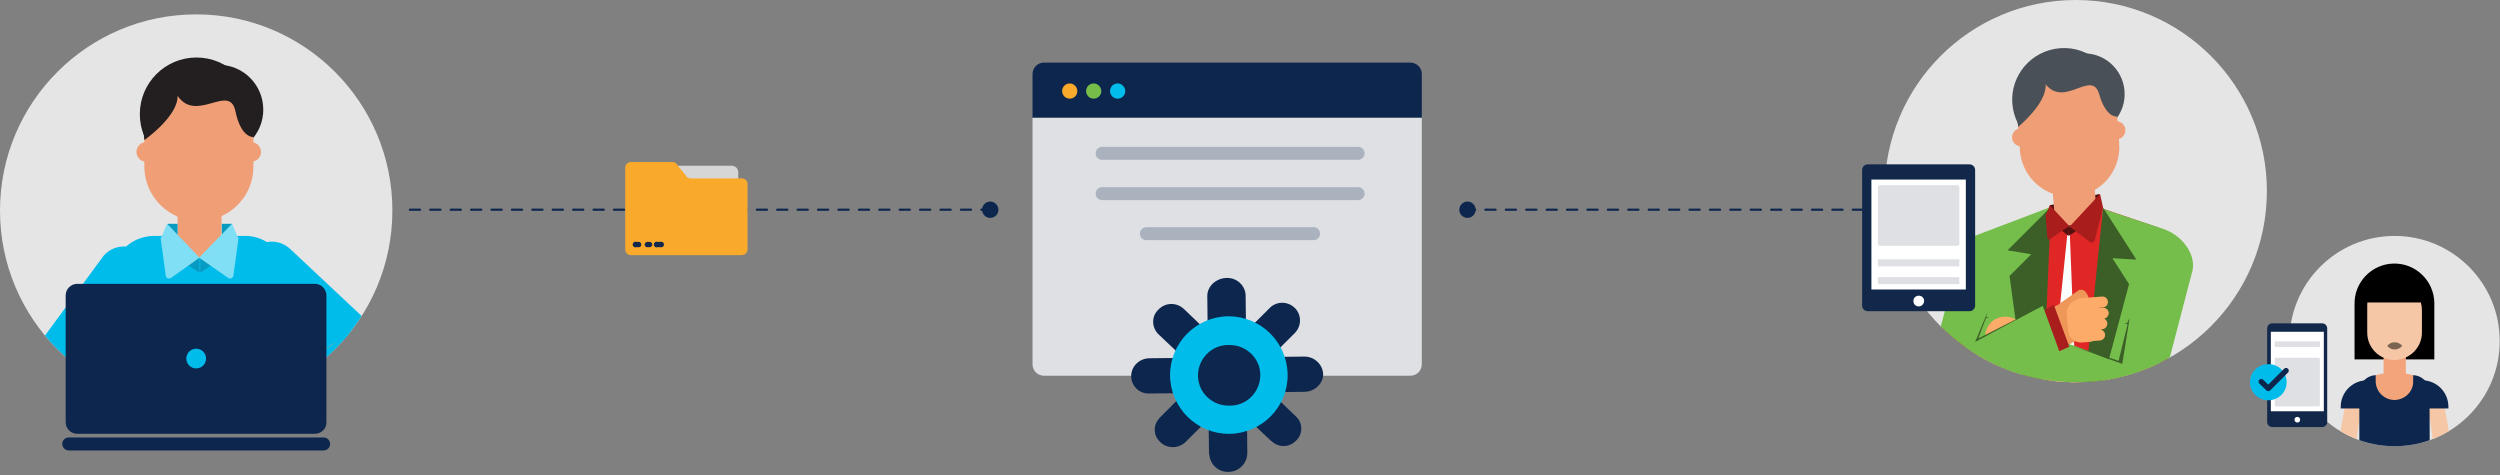 <?xml version="1.0" encoding="utf-8"?>
<!-- Generator: Adobe Illustrator 24.0.0, SVG Export Plug-In . SVG Version: 6.00 Build 0)  -->
<svg version="1.1" id="Layer_1" xmlns="http://www.w3.org/2000/svg" xmlns:xlink="http://www.w3.org/1999/xlink" x="0px" y="0px"
	 width="886.9px" height="168.5px" viewBox="0 0 886.9 168.5" style="enable-background:new 0 0 886.9 168.5;" xml:space="preserve"
	>
<rect x="0" y="0" width="886.9" height="168.5" fill="#808080" stroke="none"/>
<style type="text/css">
	.st0{fill:#E5E5E5;}
	.st1{clip-path:url(#SVGID_2_);}
	.st2{fill:#00BCEA;}
	.st3{fill:#F09E75;}
	.st4{fill:#4D3630;}
	.st5{fill:#231F20;}
	.st6{fill:#089BC1;}
	.st7{fill:#80DEF5;}
	.st8{fill:#0D264D;}
	.st9{fill:none;stroke:#0D264D;stroke-width:0.77;stroke-linecap:round;stroke-linejoin:round;stroke-dasharray:3.62,3.62;}
	.st10{fill:#DEE0E3;}
	.st11{fill:#FAAA2A;}
	.st12{fill:#76BD4A;}
	.st13{fill:#00BDEB;}
	.st14{clip-path:url(#SVGID_4_);}
	.st15{fill:#ACB4BD;}
	.st16{fill:#CDD3D9;}
	.st17{fill:none;stroke:#BF7F4A;stroke-width:14.27;stroke-linecap:round;stroke-linejoin:round;}
	.st18{fill:#A91D1C;}
	.st19{fill:#E12726;}
	.st20{fill:#07111D;}
	.st21{fill:#FAFEFF;}
	.st22{fill:none;stroke:#FDAB68;stroke-width:14.27;stroke-linecap:round;stroke-linejoin:round;}
	.st23{fill:none;stroke:#EF9659;stroke-width:14.27;stroke-linecap:round;stroke-linejoin:round;}
	.st24{fill:#550F0E;}
	.st25{fill:#495057;}
	.st26{fill:#75BE4B;}
	.st27{fill:#3B5F26;}
	.st28{fill:#EF9659;}
	.st29{fill:#FDAB68;}
	.st30{fill-rule:evenodd;clip-rule:evenodd;fill:#12284B;}
	.st31{fill:#FFFFFF;}
	.st32{fill-rule:evenodd;clip-rule:evenodd;fill:#FFFFFF;}
	.st33{clip-path:url(#SVGID_6_);}
	.st34{fill:#F5C7A6;}
	.st35{fill:#F3A47B;}
	.st36{fill:#7B6453;}
	.st37{fill:#12284B;}
	.st38{fill-rule:evenodd;clip-rule:evenodd;fill:#00BCEA;}
	.st39{fill:none;stroke:#0D264D;stroke-width:1.93;stroke-linecap:round;stroke-linejoin:round;}
	.st40{fill-rule:evenodd;clip-rule:evenodd;fill:#0D264D;}
	.st41{opacity:0.25;}
	.st42{fill:#D6D6D6;}
	.st43{fill:#12284C;}
</style>
<g id="Layer_2_1_">
	<g id="ewewwrw">
		<circle class="st0" cx="69.6" cy="74.7" r="69.6"/>
		<g>
			<defs>
				<circle id="SVGID_1_" cx="69.6" cy="74.7" r="69.6"/>
			</defs>
			<clipPath id="SVGID_2_">
				<use xlink:href="#SVGID_1_"  style="overflow:visible;"/>
			</clipPath>
			<g class="st1">
				<path class="st2" d="M40.4,165.3h60.8l0.8-65.5c0.5-8.3-5.8-15.5-14.1-16.1c-0.3,0-0.6,0-1,0H54.7c-8.4,0-15.1,6.8-15.1,15.1
					c0,0.3,0,0.7,0,1L40.4,165.3z"/>
				<path class="st2" d="M126.8,133.2c-2.4,0-4.7-0.9-6.5-2.6l-30.7-28.8C86,98,86.1,92,89.8,88.4c3.5-3.4,9-3.6,12.8-0.4l30.7,28.8
					c3.8,3.6,4,9.6,0.4,13.4C131.9,132.2,129.4,133.3,126.8,133.2L126.8,133.2z"/>
				<path class="st3" d="M95.9,158.9c-5.2,0-9.5-4.2-9.5-9.5c0-3.1,1.5-6,4-7.8l27.3-19.3c4.3-3,10.2-2,13.3,2.2
					c3,4.3,2,10.2-2.2,13.3l-27.3,19.3C99.8,158.3,97.9,158.9,95.9,158.9z"/>
				<path class="st2" d="M108,150.4c-5.2,0-9.5-4.2-9.5-9.5c0-3.1,1.5-6,4-7.8l21-14.8c4.3-3,10.2-2,13.3,2.3c3,4.3,2,10.2-2.3,13.2
					l0,0l-21,14.8C111.9,149.8,110,150.4,108,150.4z"/>
				<path class="st3" d="M6,171.1c-0.9-1.8-1.2-3.7-0.9-5.7l4.9-33.1c0.7-5.2,5.5-8.8,10.7-8.2c5.2,0.7,8.8,5.5,8.2,10.7
					c0,0.1,0,0.2,0,0.3l-4.9,33.1c-0.8,5.2-5.6,8.7-10.8,7.9C10,175.7,7.4,173.8,6,171.1z"/>
				<path class="st4" d="M72.6,77.5c-1.3,0.4-2.7,0.4-4,0c0,0-12.7-4.4-13.5-8.8l-5-28.5h41.1l-5,28.5
					C85.3,73.1,72.6,77.5,72.6,77.5"/>
				<path class="st3" d="M70.8,91.5L70.8,91.5c-4.3,0-7.8-3.5-7.8-7.8v-11c-0.2-4.3,3.2-7.9,7.5-8.1c4.3-0.2,7.9,3.2,8.1,7.5
					c0,0.2,0,0.4,0,0.6v11C78.6,88,75.1,91.5,70.8,91.5"/>
				<path class="st5" d="M89.8,40.5c0,11.1-9,20.1-20.1,20.1s-20.1-9-20.1-20.1s9-20.1,20.1-20.1S89.8,29.4,89.8,40.5L89.8,40.5"/>
				<path class="st5" d="M93.4,38.9c0,8.8-7.1,15.9-15.9,15.8c-8.8,0-15.9-7.1-15.8-15.9c0-8.8,7.1-15.8,15.9-15.8
					C86.3,23,93.4,30.1,93.4,38.9C93.4,38.9,93.4,38.9,93.4,38.9"/>
				<path class="st3" d="M70.6,78.4L70.6,78.4c-10.7,0-19.4-8.7-19.4-19.4c0,0,0,0,0,0V42.9C51.4,32.2,60.3,23.7,71,24
					c10.4,0.2,18.7,8.6,18.9,18.9V59C90,69.7,81.3,78.4,70.6,78.4C70.6,78.4,70.6,78.4,70.6,78.4"/>
				<path class="st3" d="M55.4,53.9c0,1.9-1.6,3.5-3.5,3.5s-3.5-1.6-3.5-3.5c0-1.9,1.6-3.5,3.5-3.5c0,0,0,0,0,0
					C53.8,50.4,55.4,52,55.4,53.9"/>
				<path class="st3" d="M92.6,53.9c0,1.9-1.6,3.5-3.5,3.5c-1.9,0-3.5-1.6-3.5-3.5s1.6-3.5,3.5-3.5c0,0,0,0,0,0
					C91,50.4,92.6,52,92.6,53.9"/>
				<path class="st5" d="M51.2,49.7c0,0,12-8.4,11.8-15.7c6.7,9.8,18.4-4.6,20.5,5.4s6.6,9.2,6.6,9.2s5.4-23.4-18.6-27
					C53.8,28,49,28.5,51.2,49.7z"/>
				<path class="st2" d="M21.2,139.7c-5.2,1-10.1-2.4-11.1-7.6c-0.5-2.6,0.1-5.2,1.7-7.4l24.9-33.9c3.4-4,9.4-4.5,13.4-1.1
					c3.6,3.1,4.4,8.3,1.9,12.3l-24.9,34C25.7,137.9,23.6,139.3,21.2,139.7z"/>
				<rect x="59.4" y="79.4" class="st6" width="3.6" height="4.2"/>
				<rect x="78.7" y="79.4" class="st6" width="3.6" height="4.2"/>
				<polygon class="st6" points="70.7,91.4 70.8,96.8 61.4,90.5 				"/>
				<polygon class="st6" points="71.1,91.4 71,96.8 80.4,90.5 				"/>
				<path class="st7" d="M82.3,79.4l2.3,5.2l-1.8,13.2c-0.1,0.6-0.6,1.1-1.3,1c-0.2,0-0.5-0.1-0.7-0.3l-10.2-7.1L82.3,79.4z"/>
				<path class="st7" d="M59.3,79.4L57,84.6l1.8,13.2c0.1,0.6,0.6,1.1,1.3,1c0.2,0,0.5-0.1,0.7-0.3l10-7.1L59.3,79.4z"/>
			</g>
		</g>
		<path class="st8" d="M111.7,153.9H27.4c-2.3,0-4.1-1.9-4.1-4.1v-45c0-2.3,1.9-4.1,4.1-4.1h84.3c2.3,0,4.1,1.9,4.1,4.1v45
			C115.9,152,114,153.9,111.7,153.9z"/>
		<path class="st8" d="M24.4,159.8h90.4c1.3,0,2.3-1,2.3-2.3l0,0c0-1.3-1-2.3-2.3-2.3H24.4c-1.3,0-2.3,1-2.3,2.3l0,0
			C22.1,158.7,23.1,159.8,24.4,159.8z"/>
		<circle class="st2" cx="69.6" cy="127.2" r="3.5"/>
		<line class="st9" x1="145.4" y1="74.4" x2="351.4" y2="74.4"/>
		<path class="st8" d="M351.3,77.3c1.6,0,2.9-1.3,2.9-2.9s-1.3-2.9-2.9-2.9s-2.9,1.3-2.9,2.9S349.7,77.3,351.3,77.3L351.3,77.3z"/>
		<line class="st9" x1="660.9" y1="74.4" x2="520.5" y2="74.4"/>
		<path class="st8" d="M520.6,71.5c-1.6,0-2.9,1.3-2.9,2.9c0,1.6,1.3,2.9,2.9,2.9c1.6,0,2.9-1.3,2.9-2.9S522.2,71.5,520.6,71.5
			L520.6,71.5z"/>
		<path class="st8" d="M504.4,26.3c0-2.3-1.8-4.1-4.1-4.1l0,0H370.4c-2.3,0-4.1,1.8-4.1,4.1c0,0,0,0,0,0v15.5h138.1V26.3z"/>
		<path class="st10" d="M366.3,41.8v87.4c0,2.3,1.8,4.1,4.1,4.1l0,0h129.9c2.3,0,4.1-1.8,4.1-4.1c0,0,0,0,0,0V41.8H366.3z"/>
		<path class="st11" d="M382.2,32.3c0,1.5-1.2,2.7-2.7,2.7c-1.5,0-2.7-1.2-2.7-2.7c0-1.5,1.2-2.7,2.7-2.7l0,0
			C381,29.6,382.2,30.9,382.2,32.3z"/>
		<path class="st12" d="M390.7,32.3c0,1.5-1.2,2.7-2.7,2.7c-1.5,0-2.7-1.2-2.7-2.7c0-1.5,1.2-2.7,2.7-2.7c0,0,0,0,0,0
			C389.5,29.6,390.7,30.9,390.7,32.3z"/>
		<path class="st13" d="M399.2,32.3c0,1.5-1.2,2.7-2.7,2.7c-1.5,0-2.7-1.2-2.7-2.7c0-1.5,1.2-2.7,2.7-2.7l0,0
			C398,29.6,399.2,30.9,399.2,32.3z"/>
		<circle class="st0" cx="736.4" cy="67.8" r="67.8"/>
		<g>
			<defs>
				<circle id="SVGID_3_" cx="736.4" cy="67.8" r="67.8"/>
			</defs>
			<clipPath id="SVGID_4_">
				<use xlink:href="#SVGID_3_"  style="overflow:visible;"/>
			</clipPath>
			<g class="st14">
				<path class="st15" d="M761.3,167.4l-0.7,83.9c0,2.4-0.8,4.7-2.3,6.6l-44.8,60.2c-1.1,1.4-3.1,1.7-4.5,0.7
					c-0.2-0.2-0.4-0.4-0.6-0.6l-10.8-13.5l38.7-56l-9.7-78.7L761.3,167.4z"/>
				<path class="st16" d="M702.3,164.3l-2.2,8.2c-2,3.4-2.8,7.3-2.2,11.2l9.1,66l10.6,81.9c0.2,1.7,1.8,2.9,3.5,2.7
					c0.3,0,0.6-0.1,0.8-0.2l16.4-7.1l-8-157C730.2,170.1,711.9,165.6,702.3,164.3z"/>
				<line class="st17" x1="697.3" y1="121.1" x2="694.2" y2="134.1"/>
				<path class="st18" d="M714,84.2l4.8,1.3l0,0l-11.5,43l0,0l-15.5-4.1c-2.5-0.7-3.9-3.2-3.3-5.7l0,0l6.3-23.4
					C697.1,86.9,705.7,81.9,714,84.2L714,84.2L714,84.2z"/>
				<path class="st19" d="M704,165.4c8,4,26.1,9.9,55.2,3.9c3.7-0.8,6.4-4,6.4-7.8c0.1-9.9-0.3-19.9-1.2-29.8l12.2-40.2
					c1-4.9-7.5-9.2-10.7-10.7l-20-6.8l-17,1.6L710.2,83c-3.3,1.1-5.6,4.2-5.5,7.7l1.2,49.2l-5.4,17.2
					C699.5,160.4,701,163.8,704,165.4z"/>
				<polygon class="st11" points="739,173.9 718,172.7 718.4,164.3 739.3,165.5 				"/>
				<path class="st20" d="M729,167.5l4.2,0.2c0.9,0,1.6,0.8,1.6,1.7l0,0.2c0,0.9-0.8,1.6-1.7,1.6l-4.2-0.2c-0.9,0-1.6-0.8-1.6-1.7
					l0-0.2C727.3,168.1,728,167.4,729,167.5z"/>
				<path class="st21" d="M733.4,83.2l-7.2,70.1c0,0.4,0,0.8,0.2,1.2l2.9,7.4c0.3,1,1.3,1.6,2.4,1.4c0.5-0.1,0.9-0.5,1.2-0.9
					l3.9-6.7c0.3-0.5,0.4-1,0.3-1.5l-2.8-70.9L733.4,83.2z"/>
				<polyline class="st22" points="764,105.8 754.1,138.9 707.8,122.9 				"/>
				<path class="st18" d="M765,128.5l-12.4-3.1c-2.1-0.6-3.4-2.7-2.9-4.8l7.3-29.3c1.4-5.5,7-8.9,12.5-7.5c0,0,0,0,0,0l0,0
					c5.5,1.4,8.9,7,7.5,12.5l-7.3,29.3C769.3,127.8,767.1,129,765,128.5C765,128.5,765,128.5,765,128.5z"/>
				<line class="st23" x1="694.3" y1="135.7" x2="735.5" y2="113.3"/>
				<polygon class="st24" points="727,75.7 730.3,75.4 730,72.2 727.2,72.8 				"/>
				<polygon class="st24" points="743.7,73.5 740.2,74.1 741.2,69.6 744.9,68.8 				"/>
				<path class="st4" d="M737.4,68.8c-1.2,0.4-2.4,0.5-3.7,0.3c0,0-11.9-3.1-12.9-7.1l-6.5-25.6l37.4-2.8l-2.6,26.3
					C748.7,63.9,737.4,68.8,737.4,68.8"/>
				<path class="st3" d="M736.8,82.1L736.8,82.1c-4,0.3-7.6-2.6-8-6.7L728,65.2c-0.2-4.1,3-7.6,7.1-7.8c3.9-0.2,7.3,2.7,7.8,6.7
					l0.8,10.2C743.9,78.3,740.8,81.8,736.8,82.1"/>
				<path class="st25" d="M750.5,34c0.8,10.1-6.8,18.9-16.9,19.7c-10.1,0.8-18.9-6.8-19.7-16.9c-0.8-10.1,6.8-18.9,16.9-19.7
					C740.9,16.3,749.7,23.9,750.5,34C750.5,34,750.5,34,750.5,34"/>
				<path class="st25" d="M753.7,32.3c0.6,8-5.4,14.9-13.3,15.5c-8,0.6-14.9-5.4-15.5-13.3c-0.6-8,5.4-14.9,13.3-15.5
					C746.1,18.3,753.1,24.3,753.7,32.3C753.7,32.3,753.7,32.3,753.7,32.3"/>
				<path class="st3" d="M735.6,69.7L735.6,69.7c-9.7,0.8-18.2-6.5-19-16.2c0,0,0,0,0,0l-1.1-14.6c-0.5-9.8,7-18.1,16.7-18.6
					c9.4-0.5,17.6,6.5,18.5,15.9l1.1,14.6C752.6,60.5,745.3,69,735.6,69.7C735.6,69.7,735.6,69.7,735.6,69.7"/>
				<path class="st3" d="M720.2,48.5c0.1,1.8-1.2,3.3-3,3.4c-1.8,0.1-3.3-1.2-3.4-3c-0.1-1.7,1.2-3.3,3-3.4
					C718.5,45.4,720,46.7,720.2,48.5C720.2,48.5,720.2,48.5,720.2,48.5"/>
				<path class="st3" d="M754,46c0.1,1.8-1.2,3.3-3,3.4c-1.8,0.1-3.3-1.2-3.4-3c-0.1-1.7,1.2-3.3,3-3.4
					C752.3,42.9,753.9,44.2,754,46C754,46,754,46,754,46"/>
				<path class="st25" d="M716,45c0,0,10.3-8.5,9.7-15.1c6.8,8.5,16.4-5.5,19,3.5s6.6,7.9,6.6,7.9s3.3-21.6-18.8-23.2
					C717,25.1,712.6,25.8,716,45z"/>
				<polygon class="st24" points="734.1,80 733.8,83.7 741.6,78.9 				"/>
				<polygon class="st24" points="734.1,80 733.8,83.7 728.7,79.6 				"/>
				<path class="st18" d="M745,68.8l1.1,4.9l-3,11.6c-0.2,0.6-0.8,0.9-1.4,0.7c-0.1-0.1-0.3-0.1-0.4-0.2l-7.1-5.4L745,68.8z"/>
				<path class="st26" d="M727.6,73.4l-28.2,10.7c-1.7,0.7-3.1,2.1-3.5,3.9L683,136.5c-0.5,1.8,0.1,3.7,1.5,5l4.3,4
					c1.6,1.5,4.1,1.8,6,0.7l36-21.2l-6-16.5l-18.3,9.5L719,98.6L727.6,73.4z"/>
				<path class="st26" d="M746,74.1l21.7,7.2c7.6,2.8,11.5,10.1,10,15.1L766,141.2c-1.1,3.7-7.2,7-11,5.9l-11.2-26.3L746,74.1z"/>
				<path class="st26" d="M722.9,183.1c-0.1,0.8-0.5,1.6-1.2,2.2l-3.8,3.1c-0.5,0.4-1.2,0.7-1.8,0.7l-22.4,0.2
					c-1.8,0.1-3.4-1.2-3.5-3c0-0.4,0-0.9,0.2-1.3l18-54.8l-3.7-39.5L727,76.2L722.9,183.1z"/>
				<path class="st26" d="M736.2,182.7c0,1.1,0.2,2.1,0.8,3.1l5.4,3.4c0.4,0.5,2.2,0.9,2.8,1l20.1,1.5c3,0.2,5.6-2.1,5.8-5.1
					c0-0.3,0-0.6,0-0.9l-5-52.6l1.5-36l-18.6-19.1l-13,95.3L736.2,182.7z"/>
				<polygon class="st27" points="727.6,73.4 712.2,88.8 720.6,90.2 712.9,97.9 723.3,174 				"/>
				<polygon class="st27" points="746.1,73.7 757.9,92.1 749.4,91.6 755.3,100.8 735.8,173.7 				"/>
				<path class="st28" d="M740,103.7l0.5,0.8c0.7,0.9,0.4,2.2-0.5,2.9l-5.7,4c-0.9,0.7-2.2,0.4-2.9-0.5l-0.5-0.8
					c-0.7-0.9-0.4-2.2,0.5-2.9l5.7-4C738,102.5,739.3,102.7,740,103.7z"/>
				<path class="st29" d="M746,109.1l-7.7,0.6c-1.1,0.1-2-0.7-2.1-1.8l0,0c-0.1-1.1,0.7-2,1.8-2.1l7.7-0.6c1.1-0.1,2,0.7,2.1,1.8
					l0,0C747.9,108.1,747.1,109,746,109.1z"/>
				<path class="st29" d="M746.3,113.1l-5.9,0.4c-1.1,0.1-2-0.7-2.1-1.8l0,0c-0.1-1.1,0.7-2,1.8-2.1l5.9-0.4c1.1-0.1,2,0.7,2.1,1.8
					l0,0C748.1,112,747.3,113,746.3,113.1z"/>
				<path class="st29" d="M745.8,116.8l-5.1,0.4c-1.1,0.1-2-0.7-2.1-1.8l0,0c-0.1-1.1,0.7-2,1.8-2.1l5.1-0.4c1.1-0.1,2,0.7,2.1,1.8
					l0,0C747.6,115.8,746.8,116.8,745.8,116.8z"/>
				<path class="st29" d="M745,120.8l-4.1,0.3c-1.1,0.1-2-0.7-2.1-1.8l0,0c-0.1-1.1,0.7-2,1.8-2.1l4.1-0.3c1.1-0.1,2,0.7,2.1,1.8
					l0,0C746.9,119.7,746.1,120.7,745,120.8z"/>
				<path class="st29" d="M737.4,106.4l2.6-0.2c2.5-0.2,4.7,1.7,4.9,4.2l0.5,6c0.2,2.5-1.7,4.7-4.2,4.9l-2.6,0.2
					c-2.5,0.2-4.7-1.7-4.9-4.2l-0.5-6C733,108.8,734.9,106.6,737.4,106.4z"/>
				<path class="st26" d="M761.5,132.8c0.8,1.7,2.8,9.1,1.7,10.6l-3.6,4.6c-1.4,1.8-3.8,2.4-5.8,1.6l-38.8-15.5l3.5-17.3l19.5,6.6
					L761.5,132.8z"/>
				<polygon class="st27" points="753.6,114.9 754.6,114.6 755.5,112.9 752.9,129.1 735,122.6 751.6,128 754.8,115 				"/>
				<path class="st18" d="M727.2,72.8l-1.5,3.6l0.6,7.9c0,0.3,0.3,0.6,0.6,0.6c0.1,0,0.3,0,0.4-0.1l6.8-4.6L727.2,72.8z"/>
				<path class="st29" d="M718.4,118.8c0.3,3.9-2.6,7.3-6.5,7.6c-3.9,0.3-7.3-2.6-7.6-6.5c-0.3-3.9,2.6-7.3,6.5-7.5
					C714.8,112,718.1,114.9,718.4,118.8C718.4,118.8,718.4,118.8,718.4,118.8z"/>
				<polygon class="st18" points="723.8,110.8 728.6,108.1 734.1,123 729.6,125 				"/>
				<path class="st26" d="M684.5,130.8c-0.5,1.8-1.4,9.4-0.1,10.7l4.3,4c1.6,1.5,4.1,1.8,6,0.7l36-21.2l-6-16.5l-18.3,9.5
					L684.5,130.8z"/>
				<polygon class="st27" points="705.6,112.6 704.6,112.5 705.1,110.7 700.7,121.3 723.9,108.8 701.8,120.1 704.5,112.9 				"/>
			</g>
		</g>
		<path class="st30" d="M698.7,58.3h-36.1c-1.1,0-2,0.9-2,2v48.1c0,1.1,0.9,2,2,2h36.1c1.1,0,2-0.9,2-2V60.3
			C700.7,59.2,699.8,58.3,698.7,58.3L698.7,58.3z"/>
		<rect x="663.9" y="63.7" class="st31" width="33.5" height="39"/>
		<path class="st32" d="M680.7,108.7c-1.1,0-1.9-0.8-1.9-1.9s0.8-1.9,1.9-1.9s1.9,0.8,1.9,1.9c0,0,0,0,0,0
			C682.6,107.8,681.7,108.7,680.7,108.7z"/>
		<rect x="666.2" y="98.3" class="st10" width="28.9" height="2.5"/>
		<rect x="666.2" y="92" class="st10" width="28.9" height="2.5"/>
		<path class="st10" d="M694.4,87.2h-27.5c-0.4,0-0.7-0.3-0.7-0.7V66.4c0-0.4,0.3-0.7,0.7-0.7h27.5c0.4,0,0.7,0.3,0.7,0.7v20.1
			C695.1,86.9,694.8,87.2,694.4,87.2z"/>
		<circle class="st0" cx="849.5" cy="121" r="37.3"/>
		<g>
			<defs>
				<circle id="SVGID_5_" cx="849.5" cy="121" r="37.3"/>
			</defs>
			<clipPath id="SVGID_6_">
				<use xlink:href="#SVGID_5_"  style="overflow:visible;"/>
			</clipPath>
			<g class="st33">
				<path d="M863.6,127.5h-28.2c0,0-0.1,0-0.1-0.1V108c-0.2-7.8,6-14.3,13.8-14.5c7.8-0.2,14.3,6,14.5,13.8c0,0.3,0,0.5,0,0.8
					L863.6,127.5C863.7,127.5,863.6,127.5,863.6,127.5"/>
				<path class="st34" d="M860.6,141.5l1.6,8.6c1.5,8,1.4,16.3-0.3,24.2l-2.9,13.3c-0.5,1.6,0.3,3.3,1.9,3.8s3.3-0.3,3.8-1.9
					c0.1-0.2,0.1-0.4,0.1-0.6l2.9-13.3c1.9-8.8,2-17.8,0.4-26.6l-1.6-8.6c-0.1-1.7-1.6-2.9-3.2-2.7c-1.7,0.1-2.9,1.6-2.7,3.2
					C860.5,141.1,860.5,141.3,860.6,141.5L860.6,141.5z"/>
				<path class="st8" d="M868.5,144.9h-9.9v-10h0.6c5.2,0,9.4,4.2,9.4,9.4V144.9z"/>
				<path class="st34" d="M832.6,140.4l-1.6,8.6c-1.7,8.8-1.6,17.9,0.4,26.6l2.9,13.3c0.2,1.6,1.7,2.8,3.3,2.6s2.8-1.7,2.6-3.3
					c0-0.2-0.1-0.4-0.1-0.6l-2.9-13.3c-1.8-8-1.9-16.2-0.3-24.2l1.6-8.6c0.2-1.6-1-3.1-2.7-3.3C834.3,138,833,139,832.6,140.4"/>
				<path class="st8" d="M830.5,144.9h9.9v-10h-0.6c-5.2,0-9.4,4.2-9.4,9.4V144.9z"/>
				<path class="st8" d="M862,172.8h-25v-33.7c0-3.3,2.7-6,6-6h12.9c3.3,0,6,2.7,6,6L862,172.8z"/>
				<rect x="845.6" y="115.8" class="st35" width="7.9" height="21.2"/>
				<path class="st34" d="M849.5,127.7L849.5,127.7c-5.4,0-9.7-4.3-9.7-9.7c0,0,0,0,0,0v-9.8c0-2.1,1-4.1,2.7-5.4
					c8-6,16.7-0.4,16.7,7.2v8C859.2,123.3,854.9,127.6,849.5,127.7L849.5,127.7"/>
				<path class="st35" d="M849.5,141.9L849.5,141.9c-3.7,0-6.7-3-6.7-6.7v-2.1l6.5-1.5l6.8,1.5v2.1
					C856.2,138.9,853.2,141.8,849.5,141.9"/>
				<path class="st36" d="M852.2,122.7c-1.2,1.5-3.4,1.7-4.8,0.5c-0.2-0.1-0.3-0.3-0.5-0.5c1.2-1.5,3.3-1.7,4.8-0.5
					C851.9,122.3,852.1,122.5,852.2,122.7"/>
				<rect x="839.3" y="98.9" width="20.4" height="8.4"/>
			</g>
		</g>
		<path class="st37" d="M823.8,151.5h-17.7c-1,0-1.8-0.8-1.8-1.8v-33.2c0-1,0.8-1.8,1.8-1.8h17.7c1,0,1.8,0.8,1.8,1.8v33.2
			C825.6,150.7,824.8,151.5,823.8,151.5z"/>
		<rect x="805.6" y="117.7" class="st31" width="18.8" height="28.2"/>
		<path class="st31" d="M814,148.9c0-0.6,0.4-1,1-1s1,0.4,1,1s-0.4,1-1,1S814,149.4,814,148.9z"/>
		<rect x="807" y="121.1" class="st10" width="16" height="2"/>
		<path class="st10" d="M807.5,126.9h15c0.3,0,0.5,0.2,0.5,0.5v16.3c0,0.3-0.2,0.5-0.5,0.5h-15c-0.3,0-0.5-0.2-0.5-0.5v-16.3
			C807,127.1,807.2,126.9,807.5,126.9z"/>
		<path class="st38" d="M811.2,135.6c0,3.6-2.9,6.4-6.5,6.4c-3.6,0-6.5-2.9-6.5-6.4c0-3.6,2.9-6.4,6.5-6.4
			C808.3,129.1,811.2,132,811.2,135.6C811.2,135.6,811.2,135.6,811.2,135.6z"/>
		<polyline class="st39" points="811,131.5 804.7,137.8 802.2,135.4 		"/>
		<path class="st40" d="M428.9,160.9l-0.6-55.9c0-3.4,3-6.3,6.9-6.4c3.6-0.1,6.6,2.7,6.7,6.2l0.6,55.9c0,3.6-2.9,6.6-6.5,6.7
			c0,0,0,0,0,0c-3.7,0.2-6.8-2.6-7-6.3C428.9,161,428.9,161,428.9,160.9L428.9,160.9z"/>
		<path class="st40" d="M407.5,127.1l55.3-0.6c3.5,0,6.5,2.8,6.6,6.3c0,3.3-3,6.1-6.5,6.2l-55.3,0.6c-3.4,0.1-6.2-2.6-6.3-6
			C401.2,130.1,404,127.3,407.5,127.1C407.5,127.2,407.5,127.2,407.5,127.1L407.5,127.1z"/>
		<path class="st40" d="M411.4,148.2l39-38.9c2.4-2.5,6.4-2.5,8.9-0.1c2.5,2.4,2.5,6.4,0.1,8.9l-38.7,38.6c-2.5,2.5-6.6,2.6-9.1,0.1
			l0,0c-2.4-2.1-2.6-5.8-0.5-8.2C411.1,148.5,411.3,148.4,411.4,148.2L411.4,148.2z"/>
		<path class="st40" d="M420.1,109.7l39.6,38c2.4,2.1,2.6,5.8,0.5,8.2c-0.1,0.2-0.3,0.3-0.4,0.4c-2.3,2.5-6.2,2.6-8.7,0.2
			c-0.1,0-0.1-0.1-0.2-0.1l-39.8-37.7c-2.5-2.3-2.7-6.2-0.4-8.6c0.1-0.1,0.2-0.2,0.3-0.3l0,0C413.5,107.2,417.5,107.2,420.1,109.7z"
			/>
		
			<ellipse transform="matrix(0.998 -6.975646e-02 6.975646e-02 0.998 -8.216 30.692)" class="st8" cx="435.3" cy="133" rx="15.5" ry="15.4"/>
		<path class="st38" d="M435.9,122.4c5.9-0.2,11,4.4,11.2,10.3c0.2,5.9-4.4,11-10.3,11.2c-0.2,0-0.4,0-0.6,0
			c-5.9,0.2-11-4.4-11.2-10.3c-0.2-5.9,4.4-11,10.3-11.2C435.5,122.4,435.7,122.4,435.9,122.4 M435.8,112.2
			c-11.5,0.1-20.8,9.5-20.7,21c0.1,11.5,9.5,20.8,21,20.7c11.5-0.1,20.8-9.5,20.7-20.9C456.7,121.4,447.3,112.2,435.8,112.2z"/>
		<g class="st41">
			<path class="st40" d="M481.8,56.7H391c-1.3,0-2.3-1-2.3-2.3c0,0,0,0,0,0l0,0c0-1.3,1-2.3,2.3-2.3c0,0,0,0,0,0h90.8
				c1.3,0,2.3,1,2.3,2.3l0,0C484.1,55.7,483,56.7,481.8,56.7L481.8,56.7z"/>
			<path class="st40" d="M481.8,71H391c-1.3,0-2.3-1-2.3-2.3v0l0,0c0-1.3,1-2.3,2.3-2.3c0,0,0,0,0,0h90.8c1.3,0,2.3,1,2.3,2.3l0,0
				C484.1,69.9,483.1,71,481.8,71C481.8,71,481.8,71,481.8,71z"/>
			<path class="st40" d="M466,85.2h-59.3c-1.3,0-2.3-1-2.3-2.3c0,0,0,0,0,0l0,0c0-1.3,1-2.3,2.3-2.3c0,0,0,0,0,0H466
				c1.3,0,2.3,1,2.3,2.3l0,0C468.3,84.2,467.3,85.2,466,85.2C466.1,85.2,466.1,85.2,466,85.2z"/>
		</g>
		<path class="st42" d="M237.8,58.8h21.8c1.3,0,2.3,1,2.3,2.3v5.8l0,0h-24.2l0,0V58.8L237.8,58.8z"/>
		<path class="st11" d="M263.2,63.3h-18.2c-0.8,0-1.5-0.5-1.8-1.2l-2.8-3.4c-0.3-0.7-1-1.2-1.8-1.2h-14.8c-1.1,0-2,0.9-2,2v29
			c0,1.1,0.9,2,2,2h39.4c1.1,0,2-0.9,2-2V65.2C265.2,64.2,264.3,63.3,263.2,63.3z"/>
		<path class="st43" d="M230.5,87.7h-0.9c-0.5,0-0.9-0.4-0.9-0.9c0-0.5,0.4-1,0.9-1h0.9c0.5,0,0.9,0.4,0.9,1
			C231.4,87.2,231,87.7,230.5,87.7L230.5,87.7z"/>
		<path class="st43" d="M234.3,87.7h-1c-0.5,0.2-1.1-0.1-1.3-0.6c-0.2-0.5,0.1-1.1,0.6-1.3c0.2-0.1,0.4-0.1,0.6,0h1
			c0.5-0.2,1.1,0.1,1.3,0.6c0.2,0.5-0.1,1.1-0.6,1.3C234.7,87.7,234.5,87.7,234.3,87.7z"/>
		<path class="st43" d="M226.7,87.7h-0.9c-0.5,0.2-1.1-0.1-1.3-0.6c-0.2-0.5,0.1-1.1,0.6-1.3c0.2-0.1,0.4-0.1,0.6,0h0.9
			c0.5,0,0.9,0.4,0.9,1C227.6,87.2,227.2,87.7,226.7,87.7z"/>
	</g>
</g>
</svg>
